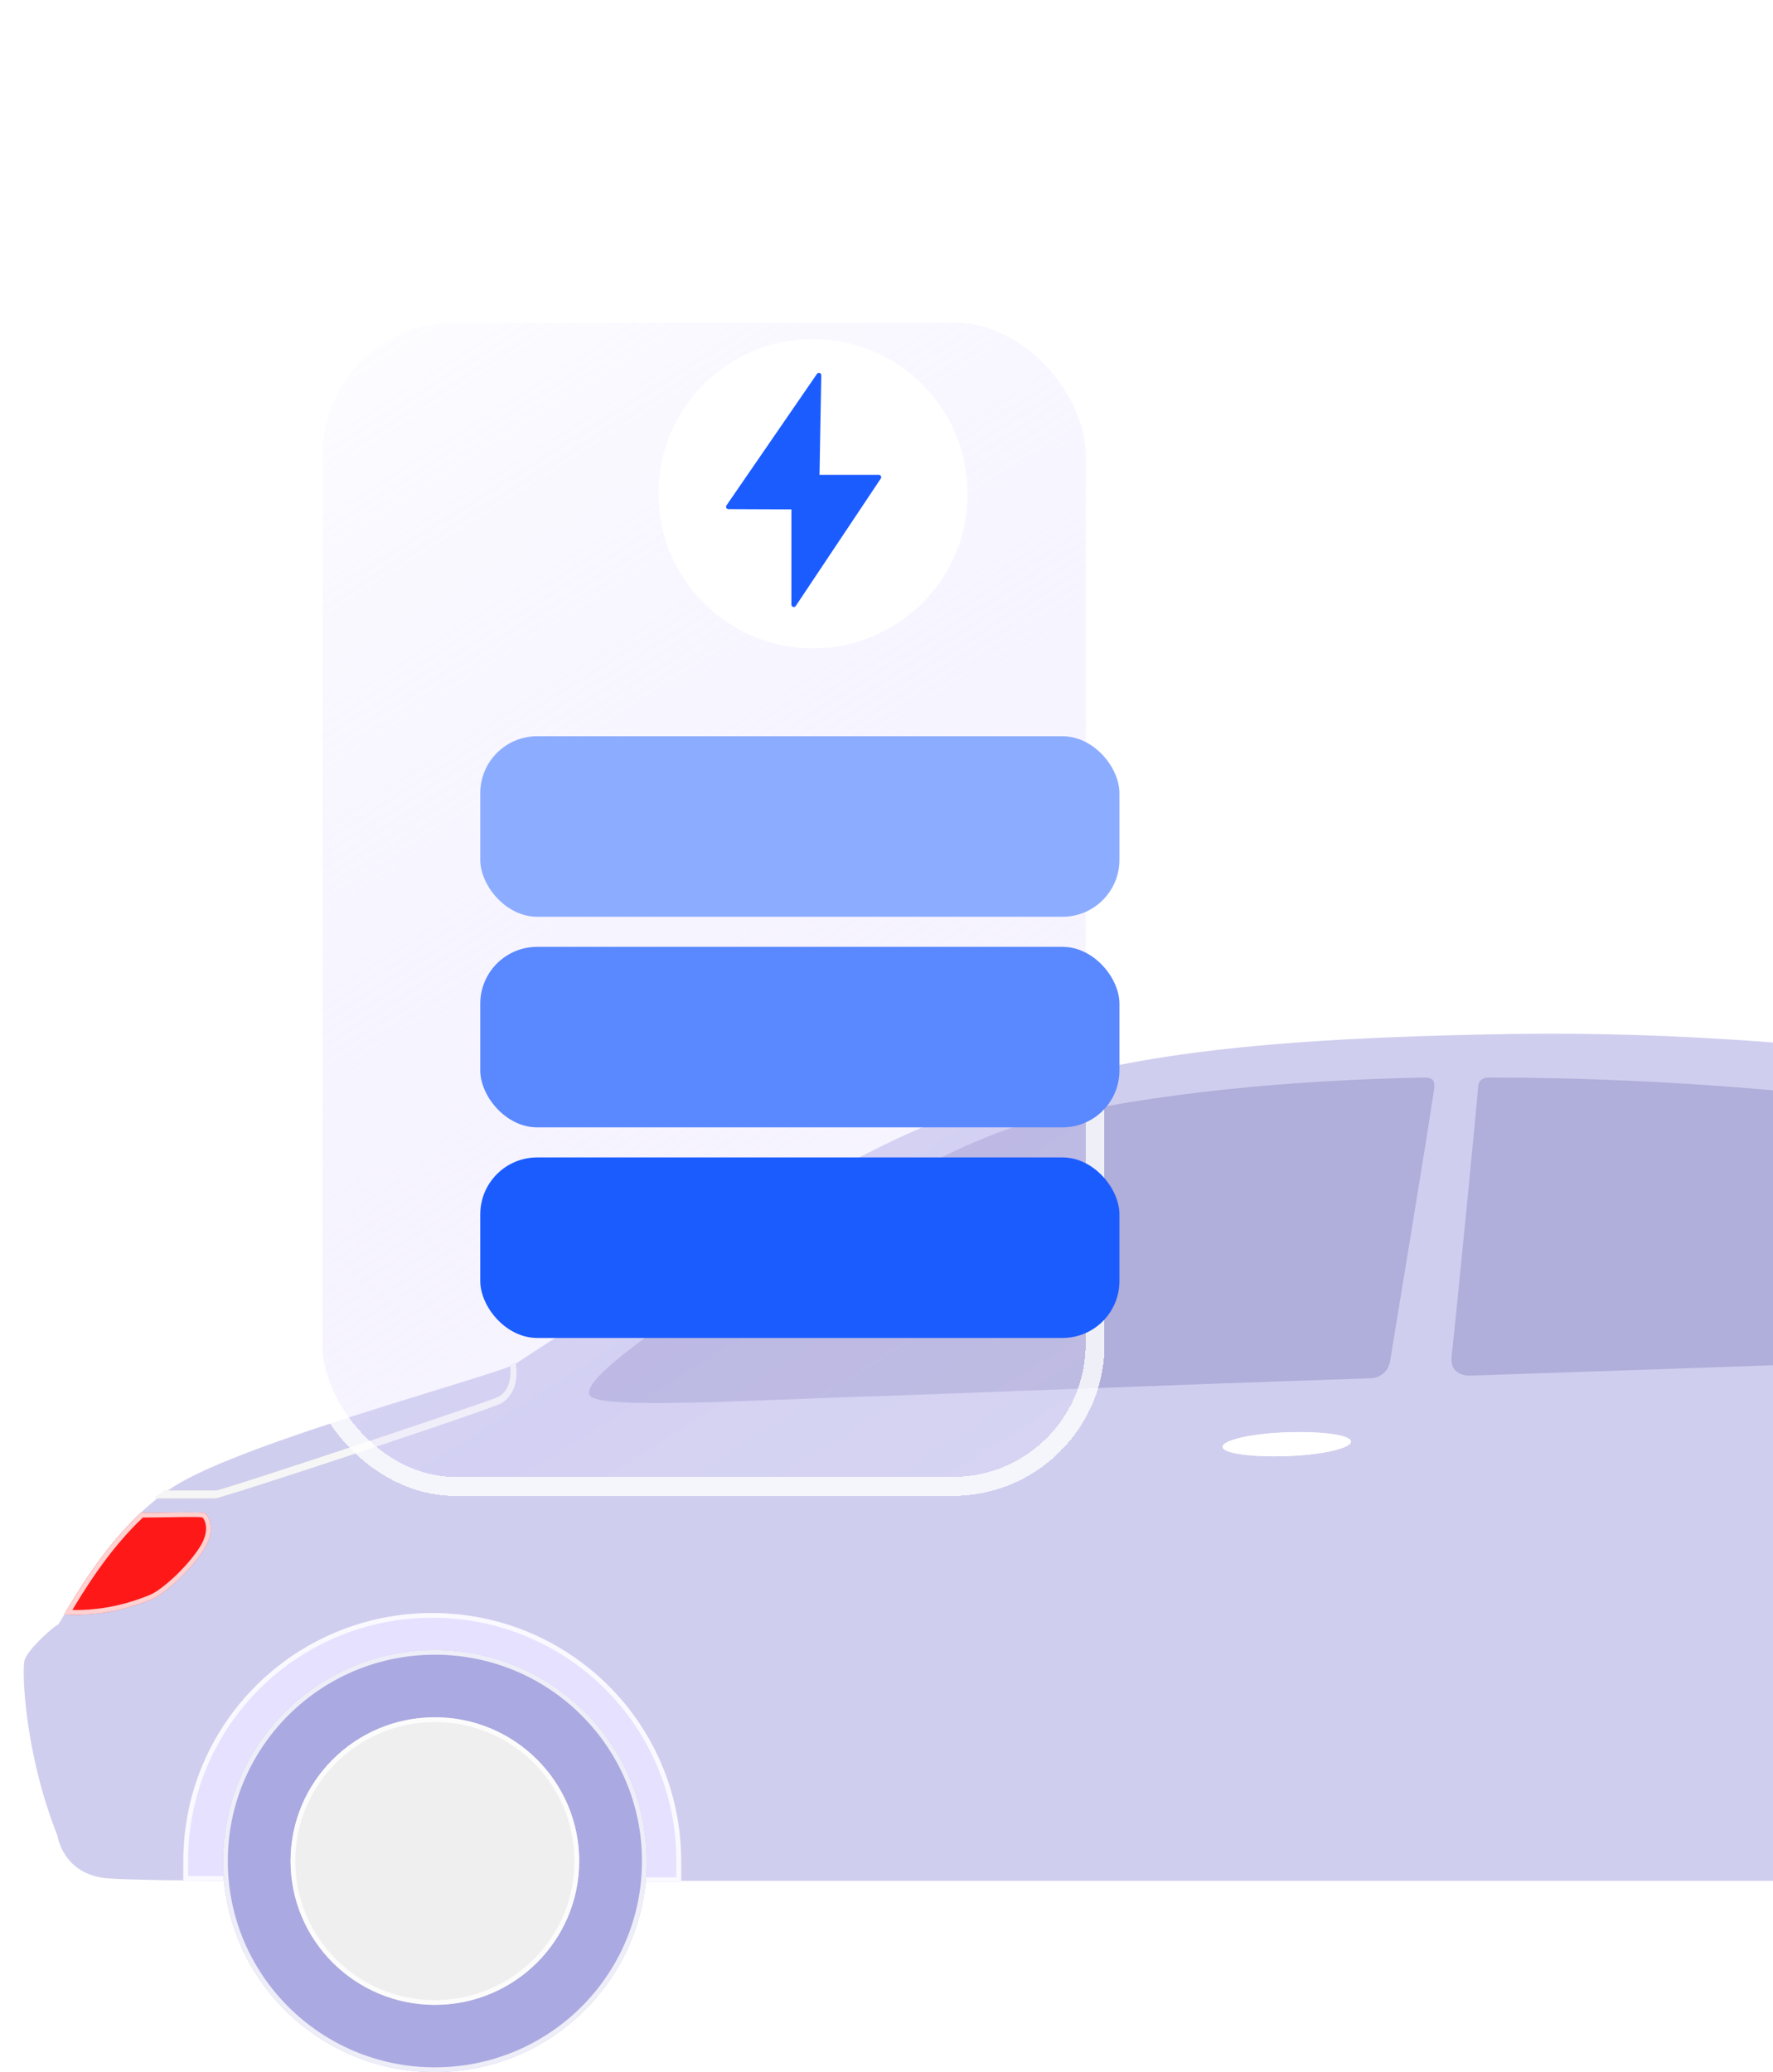 <?xml version="1.0" encoding="utf-8"?>
<svg xmlns="http://www.w3.org/2000/svg" fill="none" height="437" viewBox="0 0 374 437" width="374">
<path d="M12.144 387.208C12.144 387.208 13.261 395.275 22.477 396.11C31.413 396.944 82.799 396.666 103.185 396.666H445.288C453.107 396.666 498.907 384.426 501.7 381.922C504.492 379.418 507.006 374.411 508.123 365.508C509.24 356.606 508.961 343.253 508.123 339.08C507.285 334.907 503.934 334.073 503.096 327.118C502.258 320.163 503.934 291.787 493.322 274.261C482.71 256.735 459.251 231.976 455.341 231.141C451.432 230.306 389.434 216.953 318.78 218.066C248.125 219.179 224.108 225.299 195.064 237.539C166.02 249.78 112.122 285.389 108.77 287.614C105.419 289.84 51.521 304.028 36.719 313.486C21.918 322.945 12.982 342.418 12.144 342.697C11.306 342.975 5.721 347.982 5.162 350.208C4.604 352.433 5.162 369.681 12.144 387.208Z" fill="#ABA9E1" fill-opacity="0.57"/>
<path d="M284.983 304.024C284.983 305.415 279.119 306.806 271.579 307.084C264.038 307.362 257.895 306.528 257.895 305.137C257.895 303.746 263.759 302.355 271.299 302.077C278.84 301.799 284.983 302.633 284.983 304.024Z" fill="white"/>
<path d="M271.317 302.576C275.068 302.438 278.459 302.577 280.899 302.92C282.124 303.092 283.084 303.311 283.725 303.56C284.047 303.685 284.259 303.806 284.381 303.91C284.455 303.973 284.476 304.013 284.481 304.027C284.477 304.043 284.458 304.096 284.366 304.187C284.244 304.306 284.037 304.448 283.728 304.602C283.11 304.907 282.185 305.21 280.996 305.484C278.627 306.032 275.309 306.447 271.561 306.585C267.81 306.723 264.419 306.584 261.979 306.241C260.754 306.069 259.794 305.85 259.153 305.601C258.831 305.475 258.619 305.354 258.497 305.25C258.421 305.186 258.401 305.146 258.396 305.133C258.4 305.116 258.421 305.064 258.512 304.975C258.634 304.855 258.841 304.713 259.15 304.56C259.768 304.254 260.693 303.951 261.882 303.677C264.251 303.129 267.569 302.714 271.317 302.576Z" stroke="white" stroke-opacity="0.8"/>
<path d="M32.809 316.005H45.376C46.772 316.005 103.184 297.367 105.697 295.976C107.652 294.863 109.607 292.081 108.769 287.352C108.769 287.352 108.211 287.63 107.652 287.908C107.932 291.246 107.094 293.472 105.139 294.585C102.905 295.697 47.61 314.058 45.655 314.336H34.764C34.205 314.893 33.646 315.171 32.809 315.727V316.005Z" fill="#D1D1D1"/>
<path d="M108.376 288.105C108.891 292.228 107.12 294.587 105.455 295.538C105.334 295.605 105.001 295.747 104.441 295.963C103.895 296.174 103.163 296.444 102.271 296.765C100.489 297.406 98.077 298.248 95.246 299.219C89.585 301.161 82.255 303.621 74.96 306.037C67.665 308.454 60.406 310.827 54.884 312.596C52.123 313.48 49.797 314.212 48.119 314.724C47.28 314.979 46.606 315.179 46.121 315.314C45.878 315.382 45.687 315.433 45.548 315.466C45.478 315.482 45.426 315.493 45.39 315.5C45.366 315.504 45.355 315.506 45.355 315.506H34.077C34.389 315.302 34.68 315.094 34.962 314.836H45.69L45.726 314.831C45.892 314.807 46.264 314.706 46.761 314.561C47.278 314.409 47.976 314.196 48.829 313.931C50.535 313.399 52.866 312.654 55.613 311.765C61.109 309.986 68.276 307.63 75.45 305.248C82.624 302.866 89.808 300.457 95.338 298.574C98.103 297.633 100.455 296.823 102.188 296.213C103.897 295.611 105.046 295.189 105.361 295.032L105.374 295.026L105.386 295.02C107.513 293.808 108.375 291.455 108.172 288.207C108.242 288.172 108.31 288.138 108.376 288.105Z" stroke="white" stroke-opacity="0.8"/>
<path d="M102.907 396.939H143.68C143.68 395.548 143.68 394.157 143.68 392.488C143.68 363.556 120.222 340.188 91.178 340.188C62.134 340.188 38.676 363.556 38.676 392.488C38.676 421.42 38.676 395.27 38.676 396.661C58.224 396.661 87.827 396.661 102.349 396.661L102.907 396.939Z" fill="#E6E1FF"/>
<path d="M91.178 340.688C119.947 340.688 143.181 363.834 143.181 392.488V396.439H103.026L102.571 396.213L102.467 396.161H39.176V392.488C39.176 363.834 62.408 340.688 91.178 340.688Z" stroke="white" stroke-opacity="0.8"/>
<path d="M91.737 436.998C116.415 436.998 136.42 417.07 136.42 392.488C136.42 367.905 116.415 347.977 91.737 347.977C67.06 347.977 47.055 367.905 47.055 392.488C47.055 417.07 67.06 436.998 91.737 436.998Z" fill="#ABA9E1"/>
<path d="M91.737 348.477C116.141 348.477 135.92 368.183 135.92 392.487C135.92 416.792 116.141 436.498 91.737 436.498C67.334 436.498 47.555 416.792 47.555 392.487C47.555 368.183 67.334 348.477 91.737 348.477Z" stroke="white" stroke-opacity="0.8"/>
<path d="M91.733 422.818C108.545 422.818 122.173 409.242 122.173 392.495C122.173 375.748 108.545 362.172 91.733 362.172C74.921 362.172 61.293 375.748 61.293 392.495C61.293 409.242 74.921 422.818 91.733 422.818Z" fill="#EFEFEF"/>
<path d="M91.733 362.672C108.271 362.672 121.673 376.026 121.673 392.495C121.673 408.964 108.271 422.318 91.733 422.318C75.196 422.318 61.793 408.964 61.793 392.495C61.793 376.026 75.196 362.672 91.733 362.672Z" stroke="white" stroke-opacity="0.8"/>
<path d="M427.698 269.257C422.95 259.52 411.779 235.039 396.42 232.536C387.762 231.145 354.25 227.25 314.036 227.25C312.639 227.25 311.802 228.085 311.802 229.197C311.802 230.31 306.775 281.498 306.216 285.949C305.658 290.4 310.126 290.122 310.126 290.122C367.655 288.174 422.671 286.227 425.184 286.227C429.932 286.227 432.166 278.994 427.418 269.257H427.698Z" fill="#706EB1" fill-opacity="0.33"/>
<path d="M293.09 287.896C293.369 286.227 301.468 236.987 302.027 232.814C302.585 228.919 303.423 227.25 300.351 227.25C272.983 227.806 243.939 230.31 218.246 236.43C198.418 241.16 161.834 264.806 149.547 272.874C137.259 280.941 121.341 292.069 124.692 294.573C128.043 297.077 156.249 295.407 181.104 294.573C191.995 294.295 238.912 292.347 288.901 290.678C290.856 290.678 292.532 289.565 293.09 287.618V287.896Z" fill="#706EB1" fill-opacity="0.33"/>
<path d="M42.866 319.053C42.307 318.775 34.488 319.053 29.741 319.053C21.642 326.565 16.056 336.301 13.543 340.474C22.2 341.031 28.903 338.527 31.695 337.414C34.767 336.301 40.632 330.737 43.145 326.565C45.659 322.392 43.983 319.61 43.145 319.053H42.866Z" fill="#FF1818"/>
<path d="M41.24 319.436C41.68 319.442 42.039 319.455 42.302 319.473C42.434 319.482 42.535 319.491 42.605 319.502C42.639 319.507 42.658 319.511 42.668 319.513L42.748 319.554H42.973C43.613 320.13 44.987 322.537 42.717 326.307C41.491 328.342 39.431 330.741 37.286 332.774C35.127 334.821 32.957 336.426 31.525 336.944L31.518 336.946L31.511 336.949C28.831 338.017 22.546 340.365 14.399 340.019C17.073 335.552 22.404 326.59 29.939 319.552C32.292 319.548 35.342 319.483 37.881 319.449C39.19 319.432 40.362 319.423 41.24 319.436Z" stroke="white" stroke-opacity="0.8"/>
<path d="M97 124H70.5H66C53.85 124 44 133.85 44 146V201.5V302.5" stroke="white" stroke-linecap="round" stroke-width="6"/>
<g data-figma-bg-blur-radius="20" filter="url(#filter0_d_10191_22163)">
<rect fill="url(#paint0_linear_10191_22163)" fill-opacity="0.68" height="243.483" rx="28" shape-rendering="crispEdges" width="161" x="91" y="49"/>
<rect height="247.483" rx="30" shape-rendering="crispEdges" stroke="white" stroke-opacity="0.8" stroke-width="4" width="165" x="89" y="47"/>
</g>
<path d="M171.5 136.241C189.239 136.241 203.62 121.86 203.62 104.121C203.62 86.381 189.239 72 171.5 72C153.76 72 139.379 86.381 139.379 104.121C139.379 121.86 153.76 136.241 171.5 136.241Z" fill="white" stroke="white" stroke-miterlimit="10"/>
<path d="M172.742 79.141L153.656 106.872L167.442 106.927V127.52L185.38 100.639H172.36L172.742 79.141Z" fill="#1B5CFF" stroke="#1B5CFF" stroke-linejoin="round" stroke-miterlimit="10"/>
<rect fill="#8CADFF" height="38.069" rx="12" width="134.828" x="101.309" y="155.273"/>
<rect fill="#5988FF" height="38.069" rx="12" width="134.828" x="101.309" y="199.688"/>
<rect fill="#1B5CFF" height="38.069" rx="12" width="134.828" x="101.309" y="244.102"/>
<defs>
<filter color-interpolation-filters="sRGB" filterUnits="userSpaceOnUse" height="379.084" id="filter0_d_10191_22163" width="296.6" x="0.2" y="0.2">
<feFlood flood-opacity="0" result="BackgroundImageFix"/>
<feColorMatrix in="SourceAlpha" result="hardAlpha" type="matrix" values="0 0 0 0 0 0 0 0 0 0 0 0 0 0 0 0 0 0 127 0"/>
<feOffset dx="-23" dy="19"/>
<feGaussianBlur stdDeviation="31.9"/>
<feComposite in2="hardAlpha" operator="out"/>
<feColorMatrix type="matrix" values="0 0 0 0 0.471 0 0 0 0 0.365 0 0 0 0 0.659 0 0 0 0.15 0"/>
<feBlend in2="BackgroundImageFix" mode="normal" result="effect1_dropShadow_10191_22163"/>
<feBlend in="SourceGraphic" in2="effect1_dropShadow_10191_22163" mode="normal" result="shape"/>
</filter>
<clipPath id="bgblur_0_10191_22163_clip_path" transform="translate(-0.2 -0.2)">
      <rect height="243.483" rx="28" width="161" x="91" y="49"/>
</clipPath>
    <linearGradient gradientUnits="userSpaceOnUse" id="paint0_linear_10191_22163" x1="226.056" x2="8.062" y1="419.339" y2="73.033">
<stop stop-color="white" stop-opacity="0.3"/>
<stop offset="0.404" stop-color="#DFD7FF" stop-opacity="0.4"/>
<stop offset="0.989" stop-color="white"/>
</linearGradient>
</defs>
</svg>